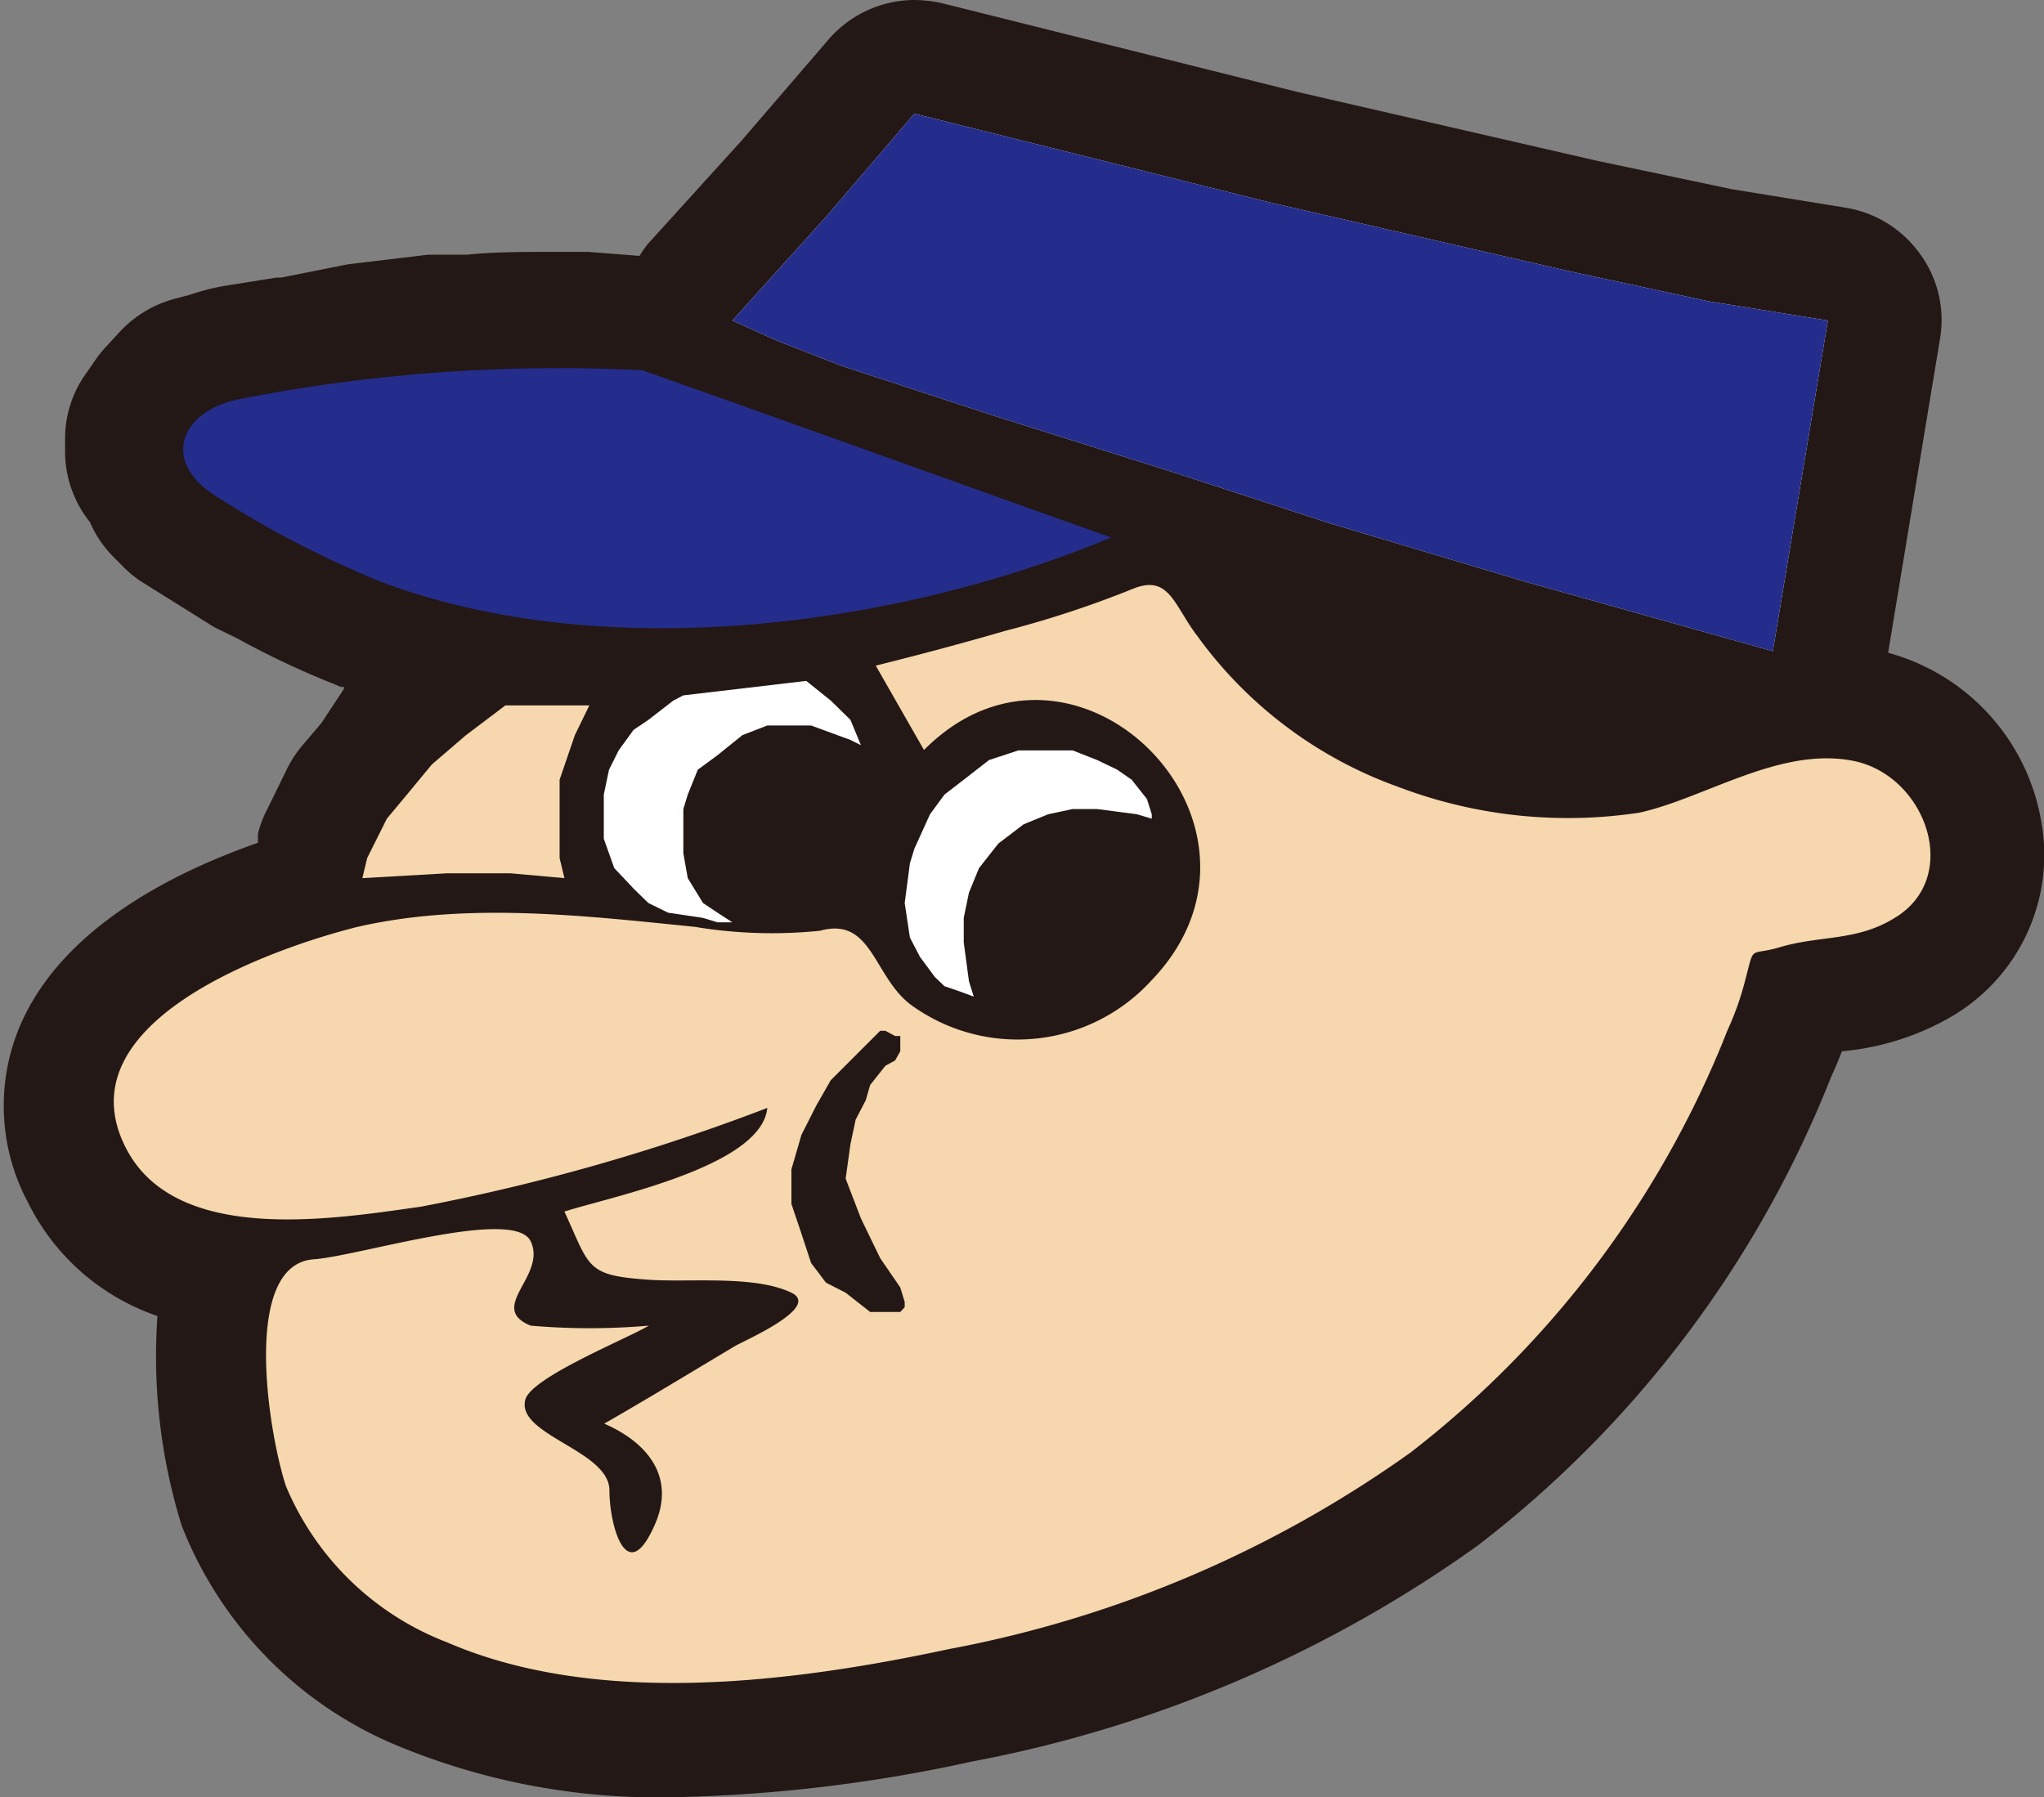 <svg id="レイヤー_1" data-name="レイヤー 1" xmlns="http://www.w3.org/2000/svg" viewBox="0 0 50.88 44.74"><rect x="0" y="0" width="50.88" height="44.74" fill="#808080" stroke="none"/><defs><style>.cls-1{fill:#231815;}.cls-2{fill:#fff;}.cls-3{fill:#f6d7ae;}.cls-4{fill:#242c8c;}</style></defs><path class="cls-1" d="M50.81,20.44A5.27,5.27,0,0,0,47,16.25l1.29-7.81a2.78,2.78,0,0,0-.49-2.11A2.84,2.84,0,0,0,46,5.18l-2.89-.47L39.74,4,32.3,2.29,23.45.08A3.25,3.25,0,0,0,22.76,0a2.84,2.84,0,0,0-2.15,1L18.46,3.5,16.12,6.08a3,3,0,0,0-.2.29l-1.28-.1h-.43l-.48,0c-.71,0-1.41,0-2.11.07H11l-.34,0-2,.24L7,6.91H6.88l-1.31.21a5.56,5.56,0,0,0-.85.22l-.38.1A2.89,2.89,0,0,0,3,8.24l-.35.38a2.6,2.6,0,0,0-.26.32l-.25.36a2.77,2.77,0,0,0-.52,1.62v.38A2.82,2.82,0,0,0,2.24,13a2.78,2.78,0,0,0,.58.86l.25.25a2.72,2.72,0,0,0,.53.42l1.6,1a1.71,1.71,0,0,0,.23.13l.49.24a21.2,21.2,0,0,0,2.4,1.13l0,0h0l.16.07.08,0,0,.05L8,18l-.5.59a2.8,2.8,0,0,0-.36.56l-.49,1a2.64,2.64,0,0,0-.23.61l0,.22c-2.2.77-4.83,2.14-5.88,4.46a5.1,5.1,0,0,0,.16,4.5,5.61,5.61,0,0,0,3.22,2.82,14.21,14.21,0,0,0,.6,5.21A9.79,9.79,0,0,0,10,43.5a16.92,16.92,0,0,0,6.72,1.24,37.94,37.94,0,0,0,7.48-.89,31.71,31.71,0,0,0,12.59-5.38,27.41,27.41,0,0,0,8.79-11.66c.1-.22.19-.43.27-.64a6.59,6.59,0,0,0,2.72-.86A4.66,4.66,0,0,0,50.81,20.44ZM12.24,38.3a4.43,4.43,0,0,1-2.43-2.16A9.2,9.2,0,0,1,9.45,34l.51-.12.23-.05c0,.09.09.2.15.31-.46,1.64.24,3,2.09,4.2v.07Zm-2.17-11-.23,0a10.23,10.23,0,0,1-3.93.14,10.79,10.79,0,0,1,3.64-1.57,19,19,0,0,1,6.19-.11A30.73,30.73,0,0,1,10.07,27.27Zm30.67-3.76-.06.21a4.53,4.53,0,0,1-.31.83,21.86,21.86,0,0,1-6.93,9.34,25.94,25.94,0,0,1-10.38,4.4,38.62,38.62,0,0,1-4.09.65,4.57,4.57,0,0,0,.24-2.64l.55-.32c1-.51,2.92-1.46,2.94-3.53a3.07,3.07,0,0,0-1.51-2.63,3.87,3.87,0,0,0,.73-1.94v0a7.36,7.36,0,0,0,8.79-1.44,6.79,6.79,0,0,0,2-4.61,11.89,11.89,0,0,0,1.22.48,15,15,0,0,0,6.89.84A2.5,2.5,0,0,0,40.74,23.51Z"/><polygon class="cls-2" points="28.67 20.38 28.67 20.38 28.3 20.27 27.31 20.14 26.7 20.14 26.09 20.27 25.48 20.52 24.85 21 24.85 21 24.37 21.61 24.12 22.22 23.99 22.85 23.99 23.46 24.12 24.43 24.24 24.81 24.24 24.81 23.89 24.68 23.51 24.55 23.27 24.32 22.9 23.82 22.65 23.34 22.52 22.48 22.65 21.49 22.65 21.49 22.76 21.13 23.15 20.27 23.51 19.78 23.99 19.41 24.62 18.92 25.35 18.68 25.35 18.68 26.09 18.68 26.7 18.68 27.31 18.92 27.31 18.92 27.81 19.16 28.17 19.41 28.55 19.89 28.67 20.27 28.67 20.38 28.67 20.38 28.67 20.38"/><polygon class="cls-2" points="18.23 22.96 18.23 22.96 17.86 22.72 17.5 22.48 17.12 21.86 17.12 21.86 17.01 21.24 17.01 20.62 17.01 20.14 17.12 19.78 17.37 19.16 17.86 18.8 17.86 18.8 18.48 18.3 19.1 18.06 19.7 18.06 20.19 18.06 21.17 18.42 21.43 18.55 21.43 18.55 21.17 17.92 20.68 17.44 20.07 16.95 20.07 16.95 17.01 17.31 17.01 17.31 16.76 17.44 16.14 17.92 15.77 18.17 15.4 18.68 15.16 19.16 15.03 19.78 15.03 19.78 15.03 20.27 15.03 20.88 15.29 21.61 15.65 21.99 15.77 22.12 15.77 22.12 16.14 22.48 16.63 22.72 17.5 22.85 17.5 22.85 17.86 22.96 18.23 22.96 18.23 22.96 18.23 22.96"/><polygon class="cls-3" points="14.67 17.56 14.67 17.56 14.31 18.3 13.93 19.41 13.93 20.75 13.93 21.36 14.05 21.86 14.05 21.86 12.71 21.74 11.12 21.74 9.02 21.86 9.02 21.86 9.14 21.36 9.63 20.38 10.13 19.78 10.75 19.03 11.6 18.3 12.58 17.56 14.67 17.56 14.67 17.56"/><path class="cls-3" d="M17.37,23.08c-2.78-.28-5.74-.64-8.5,0-2.13.54-7.33,2.37-5.74,5.49,1.24,2.44,5.19,1.77,7.34,1.47a50.46,50.46,0,0,0,8.63-2.46c-.14,1.46-3.9,2.21-5.05,2.58.63,1.37.53,1.58,2,1.69,1,.09,2.73-.13,3.67.34.68.36-1.12,1.15-1.41,1.31-1.09.65-2.17,1.31-3.27,1.94,1,.43,1.84,1.29,1.23,2.58-.68,1.49-1.1-.06-1.1-.92,0-1-2.35-1.38-2.09-2.27.18-.56,2.54-1.51,3.07-1.83a17,17,0,0,1-2.94,0c-1.1-.45.41-1.24,0-2.1s-4.31.38-5.42.45C6,31.51,6.69,35.71,7.12,37a7.1,7.1,0,0,0,4,3.88c3.76,1.63,8.64,1,12.51.17a28.94,28.94,0,0,0,11.48-4.89A24.73,24.73,0,0,0,43,25.65a7.29,7.29,0,0,0,.44-1.24c.24-.91.09-.61.83-.82,1-.31,1.92-.15,2.86-.72,1.73-1,.82-3.57-1-3.93s-3.69.93-5.32,1.29a11.89,11.89,0,0,1-6-.64,10.57,10.57,0,0,1-5-3.75c-.59-.77-.7-1.54-1.59-1.19A25.64,25.64,0,0,1,25,15.71c-1.06.31-2.12.59-3.2.86L23,18.67c3.76-3.78,9.39,1.9,5.64,5.76a4.51,4.51,0,0,1-5.9.63c-1-.68-1-2.26-2.33-1.89a11.75,11.75,0,0,1-3.07-.09"/><path class="cls-4" d="M16,9.22c3.9,1.38,7.78,2.78,11.66,4.16-5.32,2.22-12.6,3.19-18.16,1.11a25,25,0,0,1-4.11-2.13c-1.42-.88-.9-2.17.65-2.44a41.21,41.21,0,0,1,10-.7"/><polygon class="cls-2" points="18.23 7.98 18.23 7.98 20.56 5.4 22.76 2.83 22.76 2.83 31.61 5.04 39.1 6.76 42.53 7.5 45.5 7.98 44.13 16.21 44.13 16.21 38 14.49 33.08 13.02 29.28 11.78 29.28 11.78 24.62 10.31 20.93 9.1 19.34 8.48 18.23 7.98 18.23 7.98 18.23 7.98"/><polygon class="cls-4" points="18.23 7.98 18.23 7.98 20.56 5.4 22.76 2.83 22.76 2.83 31.61 5.04 39.1 6.76 42.53 7.5 45.5 7.98 44.13 16.21 44.13 16.21 38 14.49 33.08 13.02 29.28 11.78 29.28 11.78 24.62 10.31 20.93 9.1 19.34 8.48 18.23 7.98 18.23 7.98 18.23 7.98"/><polygon class="cls-1" points="22.28 26.4 22.28 26.4 22.41 26.17 22.41 25.92 22.41 25.79 22.28 25.79 22.04 25.66 21.91 25.66 21.91 25.66 21.55 26.02 20.68 26.89 20.32 27.52 19.95 28.25 19.7 29.11 19.7 29.97 19.7 29.97 19.95 30.71 20.19 31.44 20.56 31.93 21.05 32.18 21.66 32.66 22.04 32.66 22.04 32.66 22.15 32.66 22.41 32.66 22.41 32.66 22.52 32.54 22.52 32.41 22.41 32.05 22.41 32.05 21.91 31.32 21.43 30.33 21.05 29.34 21.05 29.34 21.17 28.48 21.3 27.87 21.55 27.39 21.66 27.01 22.04 26.53 22.28 26.4 22.28 26.4 22.28 26.4"/></svg>